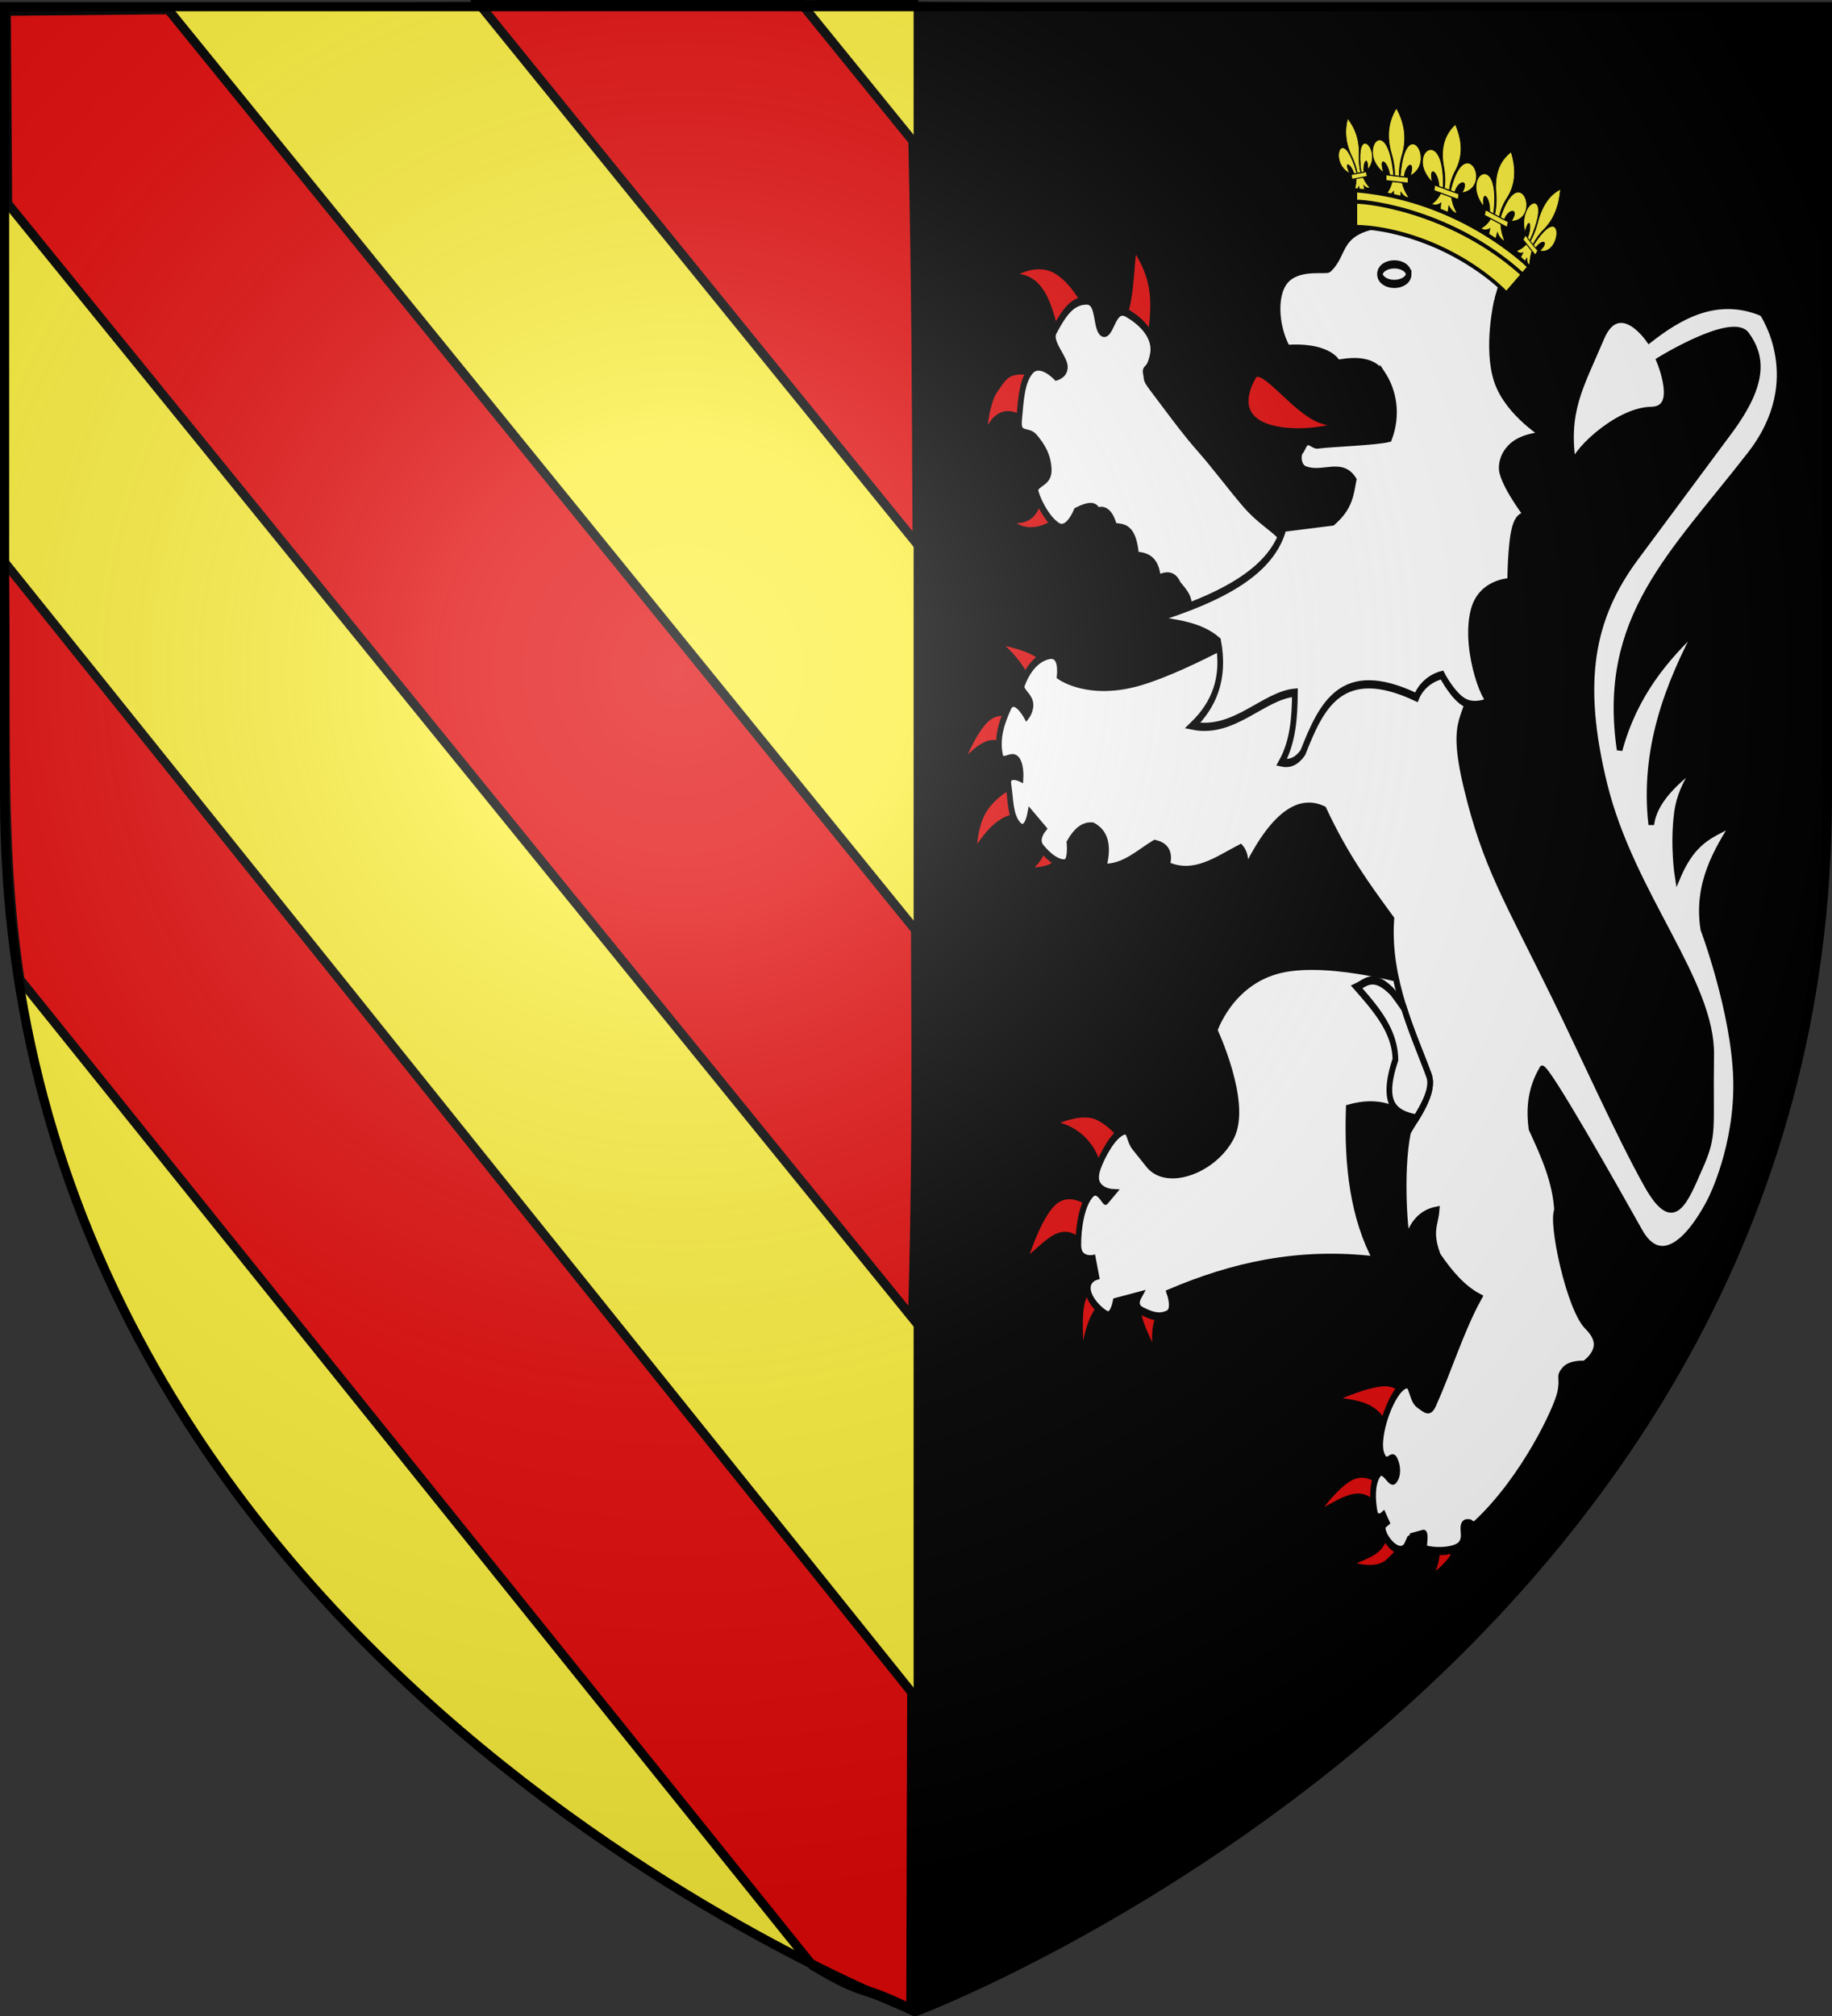 <svg xmlns="http://www.w3.org/2000/svg" xmlns:xlink="http://www.w3.org/1999/xlink" height="660" width="600" version="1.0"><rect width="100%" height="100%" fill="#333333" stroke="none"/><defs><linearGradient id="b"><stop style="stop-color:white;stop-opacity:.314" offset="0"/><stop offset=".19" style="stop-color:white;stop-opacity:.251"/><stop style="stop-color:#6b6b6b;stop-opacity:.125" offset=".6"/><stop style="stop-color:black;stop-opacity:.125" offset="1"/></linearGradient><linearGradient id="a"><stop offset="0" style="stop-color:#fd0000;stop-opacity:1"/><stop style="stop-color:#e77275;stop-opacity:.659" offset=".5"/><stop style="stop-color:black;stop-opacity:.323" offset="1"/></linearGradient><linearGradient id="c"><stop style="stop-color:#fd0000;stop-opacity:1" offset="0"/><stop offset=".5" style="stop-color:#e77275;stop-opacity:.659"/><stop offset="1" style="stop-color:black;stop-opacity:.323"/></linearGradient><linearGradient id="e"><stop style="stop-color:#fd0000;stop-opacity:1" offset="0"/><stop offset=".5" style="stop-color:#e77275;stop-opacity:.659"/><stop offset="1" style="stop-color:black;stop-opacity:.323"/></linearGradient><linearGradient id="d"><stop offset="0" style="stop-color:white;stop-opacity:.314"/><stop style="stop-color:white;stop-opacity:.251" offset=".19"/><stop offset=".6" style="stop-color:#6b6b6b;stop-opacity:.125"/><stop offset="1" style="stop-color:black;stop-opacity:.125"/></linearGradient><radialGradient xlink:href="#b" id="f" gradientUnits="userSpaceOnUse" gradientTransform="matrix(1.353 0 0 1.349 -77.63 -85.747)" cx="221.445" cy="226.331" fx="221.445" fy="226.331" r="300"/></defs><g style="display:inline"><path style="fill:#fcef3c;fill-opacity:1;fill-rule:evenodd;stroke:#000;stroke-width:1.5;stroke-linecap:butt;stroke-linejoin:miter;stroke-opacity:1;stroke-miterlimit:4;stroke-dasharray:none" d="M300 658.5V.59L1.5 2.175v258.552C1.5 546.18 300 658.5 300 658.5z"/><path style="fill:#000;fill-opacity:1;fill-rule:evenodd;stroke:#000;stroke-width:1.5;stroke-linecap:butt;stroke-linejoin:miter;stroke-miterlimit:4;stroke-dasharray:none;stroke-opacity:1;display:inline" d="M300 659.25V1.34l298.5 1.586v258.552C598.5 546.93 300 659.25 300 659.25z"/><g style="fill:#e20909"><path style="fill:#e20909;fill-opacity:1;fill-rule:nonzero;stroke:#000;stroke-width:3.473;stroke-miterlimit:4;stroke-opacity:1;stroke-dasharray:none" d="m74.454 3.353 328.024 301.313c.314 57.733.314 80.85-1.264 127.059L4.408 67.284 3.783 3.849z" transform="matrix(.746 0 0 1 -.591 -.409)"/><path style="fill:#e20909;fill-opacity:1;fill-rule:nonzero;stroke:#000;stroke-width:3.454;stroke-miterlimit:4;stroke-opacity:1;stroke-dasharray:none" d="M2.791 184.474 400.793 554.23l-.399 103.904c-23.387-8.58-18.685-3.644-43.204-14.569L9.87 321.351c-9.408-45.626-5.33-91.251-7.08-136.877z" transform="matrix(.746 0 0 1 -.591 -.409)"/><path style="fill:#e20909;fill-opacity:1;fill-rule:nonzero;stroke:#000;stroke-width:3.473;stroke-miterlimit:4;stroke-opacity:1;stroke-dasharray:none" d="m353.008 1.962 48.308 44.39c1.476 51.979 1.476 78.347 1.86 131.927L211.563 2.119z" transform="matrix(.746 0 0 1 -.591 -.409)"/></g><g style="fill:#fff"><g style="fill:#fff;display:inline"><path d="M143.61 173.87c-10.008 7.544-24.988 8.847-30.912 1.404 0 0 10.062 2.356 14.613-3.091 6.176-7.392 6.4-10.884 7.306-9.274l8.993 10.96zM124.5 142.114c-8.763-6.845-19.332-6.062-23.605 5.058-1.132-.424.478-13.929 5.34-18.828 4.998-5.037 6.322-6.815 13.77-7.025 7.446-.211 16.86 4.215 16.86 4.215l-12.364 16.58zM139.676 111.202c-4.596-12.573-7.77-25.738-27.54-23.605 0 0 9.868-6.229 21.357-4.497 14.197 2.14 24.64 19.382 23.887 19.671l-17.704 8.431zM172.274 103.615c5.988-5.72 5.35-18.068 7.306-27.821 0 0 7.658 6.674 9.555 16.018 1.897 9.344-1.967 21.357-1.967 21.357l-14.894-9.554z" style="fill:#e20909;fill-opacity:1;fill-rule:evenodd;stroke:#000;stroke-width:3;stroke-linecap:butt;stroke-linejoin:miter;stroke-miterlimit:4;stroke-opacity:1;stroke-dasharray:none;display:inline" transform="matrix(.621 0 0 .894 259.873 12.793)"/><path d="m216.956 214.617-9.836-4.848c3.567-3.799-.505-6.834-4.215-9.906-2.203-3.65-6.236-3.685-10.68-2.107-.64-6.972-5.697-8.264-11.52-8.571-1.298-10.634-6.611-10.024-11.523-10.539-1.979-5.43-5.562-6.455-8.852-5.62-1.083-1.963-4.041-2.519-11.1 0 0 0-4.496 7.728-9.554 5.62-5.059-2.107-9.977-8.15-11.803-12.364-1.827-4.216 6.885-3.373 6.744-8.431-.14-5.058-3.512-8.712-7.306-11.803-3.794-3.09-9.274.281-8.29-7.025.983-7.307 1.44-13.98 6.323-17.845 4.882-3.864 13.207 2.389 13.207 2.389s5.445-.984 4.444-4.18c-1.001-3.197-8.448-8.606-5.568-12.4 5.761-7.588 10.117-11.17 17.143-11.241 7.025-.07 4.426 10.89 8.852 11.803 4.426.913 5.234-10.047 12.224-7.307s16.101 8.218 13.77 15.737c-1.98 6.389-4.325 4.17-3.555 6.448 1.076 3.183-1.919.37 9.456 10.835 4.833 4.446 11.5 10.77 19.129 16.76 7.628 5.988 16.383 14.194 23.915 20.225 7.533 6.03 14.687 8.482 19.676 12.516 4.99 4.035 8.097 6.562 8.097 6.562l-49.178 25.292z" style="fill:#fff;fill-opacity:1;fill-rule:evenodd;stroke:#000;stroke-width:3;stroke-linecap:butt;stroke-linejoin:miter;stroke-miterlimit:4;stroke-opacity:1;stroke-dasharray:none;display:inline" transform="matrix(.621 0 0 .894 259.873 12.793)"/><path d="M161.884 420.906c1.088-14.822-14.085-23.326-28.813-23.25 0 0 17.586-6.805 27.62-3.178 10.036 3.626 13.712 9.339 13.712 9.339l-12.519 17.089zM154.333 443.161c-13.07-11.426-21.685.106-32.986 5.167 0 0 7.352-17.437 16.294-22.852 8.942-5.414 19.474 1.193 19.474 1.193l-2.782 16.492zM164.269 463.231c-5.28 2.46-9.802 7.955-11.923 23.05 0 0-2.186-14.009-.795-21.46 1.391-7.452 6.359-8.346 6.359-8.346l6.359 6.756zM194.472 465.616c-4.496 4.583-4.907 10.917-1.987 18.678 0 0-7.948-10.233-9.935-15.499s1.987-5.564 1.987-5.564l9.935 2.385z" style="fill:#e20909;fill-opacity:1;fill-rule:evenodd;stroke:#000;stroke-width:3;stroke-linecap:butt;stroke-linejoin:miter;stroke-miterlimit:4;stroke-opacity:1;stroke-dasharray:none;display:inline" transform="matrix(.621 0 0 .894 259.873 12.793)"/><path d="M273.313 339.367c-5.847.001-11.483.342-16.462 1.158-26.556 4.356-34.833 22.472-34.833 22.472s18.115 26.552 8.982 38.776c-9.133 12.224-34.157 18.494-43.847 10.11l-7.292-6.323c-3.565-3.085-2.11-7.849-7.73-5.039-5.62 2.81-10.815 10.725-11.956 13.614-3.173 8.036 7.887 8.45 7.887 8.45l-3.38 2.786c-.32.719-3.883-5.117-7.292-2.785-5.415 3.703-7.308 13.205-7.167 19.247.14 6.042 7.73 4.914 7.73 4.914l1.69 6.165s-4.943.995-4.381 5.07c.562 4.075 6.927 8.28 9.983 9.264 3.057.984 4.632-4.757 4.632-4.757l12.237-2.253s-3.102 3.916 1.816 5.602c4.917 1.686 8.746 2.688 13.207 1.283 4.461-1.405 1.283-7.887 1.283-7.887 32.505-9.58 67.579-15.401 109.038-11.924-12.448-15.81-15.61-34.98-14.616-55.646 16.252-3.175 25.67.469 34.27 4.945 4.147-4.592 10.694-11.947 8.044-17.025-5.135-9.839-13.337-22.11-17.495-35.96-10.884-1.823-28.432-4.26-44.348-4.257z" style="fill:#fff;fill-opacity:1;fill-rule:evenodd;stroke:#000;stroke-width:3;stroke-linecap:butt;stroke-linejoin:miter;stroke-miterlimit:4;stroke-opacity:1;stroke-dasharray:none;display:inline" transform="matrix(.621 0 0 .894 259.873 12.793)"/><path d="M124.328 237.298c-2.452-6.44-9.972-12.1-19.275-17.486 0 0 12.866 1.39 20.467 3.974 7.6 2.583 9.936 6.359 9.936 6.359l-11.128 7.153zM113.598 260.945c-10.234-7.085-17.934 1.024-26.23 5.564 0 0 7.163-13.167 14.516-17.836 7.352-4.67 14.893-.843 14.893-.843l-3.18 13.115zM120.552 284.989c-7.213.069-14.89 1.814-25.434 13.91 0 0-.348-9.688 4.967-16.295 5.316-6.607 16.294-10.134 16.294-10.134l4.173 12.519zM132.075 294.55c-.562 3.909-4.917 7.957-11.386 10.39 0 0 11.487.422 16.158-1.869 4.67-2.291 3.576-5.961 3.576-5.961l-8.348-2.56zM336.351 549.471c3.506 2.249 5.009 5.9-1.987 15.5 0 0 9.836-4.67 13.115-8.744 3.279-4.073 0-7.55 0-7.55l-11.128.794zM312.506 544.305c-.443 10.31-10.166 9.82-21.063 14.307 0 0 14.804 3.974 21.858-.398 7.054-4.371 10.333-8.345 10.333-8.345l-11.128-5.564zM308.532 539.138c-9.747-10.988-22.513-.845-34.178 1.59 0 0 11.426-11.923 20.666-14.705s16.294 3.577 16.294 3.577l-2.782 9.538zM315.288 515.69c-3.935-17.374-19.706-15.022-32.588-17.486 0 0 19.076-6.26 29.011-6.359 9.936-.099 10.73 5.962 10.73 5.962l-7.153 17.884z" style="fill:#e20909;fill-opacity:1;fill-rule:evenodd;stroke:#000;stroke-width:3;stroke-linecap:butt;stroke-linejoin:miter;stroke-miterlimit:4;stroke-opacity:1;stroke-dasharray:none;display:inline" transform="matrix(.621 0 0 .894 259.873 12.793)"/><path d="M252.496 212.062s-41.53 17.288-69.151 23.05c-27.621 5.763-42.922-1.987-42.922-1.987s1.391-8.544-5.564-7.55c-6.954.993-11.723 5.762-14.307 10.73-1.291 2.483 3.08 3.974 4.198 6.433 1.118 2.459-1.813 5.092-1.813 5.092s-6.359-8.147-9.538-3.18c-3.18 4.968-6.558 11.128-4.372 17.884 1.093 3.378 5.167-.298 8.172 1.143 3.006 1.44 2.559 6.806 2.559 6.806s-7.551-2.683-6.36 2.782c1.193 5.464.796 11.127 5.167 14.704 4.372 3.577 6.359-4.371 6.359-4.371l6.756 5.563s-4.57 3.975-.795 7.154c3.776 3.18 8.147 5.564 11.923 5.564 3.775 0 2.782-7.551 2.782-7.551 3.184-3.832 7.023-6.354 12.32-5.961 8.311 3.097 7.727 8.862 5.564 15.102 10.604.277 18.37-5.12 27.024-8.744 6.534.994 8.3 3.776 6.359 7.949 14.48 4.624 26.48-1.924 38.947-6.359 2.67 2.174 3.608 5.386.994 10.73 14.307-21.195 28.614-29.409 42.92-24.64 11.377 16.94 22.634 27.68 35.57 39.941-2.213 22.61 12.235 42.596 19.871 57.228 3.687 7.064-10.486 18.623-11.128 20.865-4.346 15.183-1.201 39.302-.136 38.947 3.379-6.846 8.874-9.457 15.238-10.333-.603 4.913-4.064 7.682.795 16.692 6.496 6.677 13.47 12.16 21.46 15.102-9.36 11.923-15.489 26.009-23.845 38.947-2.186 3.386-4.371 1.788-7.948 0-3.577-1.789-3.406-7.591-6.359-7.154-7.155 1.06-16.592 18.996-13.038 25.764 2.628 5.004 5.194-.391 6.864 1.91 1.67 2.303 2.048 5.475-.184 7.3-2.232 1.824-5.564-5.545-8.744-1.968-3.179 3.577-2.72 9.396-1.726 13.464.994 4.069 4.717 1.546 4.717 1.546l1.59 2.46c-1.48.948-2.44.532-1.819 3.033.942 3.796 9.18 10.211 12.609 5.45 1.32-1.833 1.725-2.895 1.778-2.886l6.956-1.331c1.63-.312-.342 5.312.72 5.582 4.768 1.213 15.957 1.06 18.936-1.502 4.073-3.504-1.88-8.663 4.873-7.904 0 0 1.75 1.254 3.142.353 25.23-16.329 42.656-42.13 44.4-48.091 1.771-6.057-.994-5.564 2.186-8.147 3.18-2.584 10.531-2.186 10.531-2.186s13.61-6.1 1.59-14.307c-9.7-6.624-19.112-38.198-15.897-42.127-.751-10.75-7.057-20.49-13.512-30.204-1.87-9.636 1.118-16.034 5.564-21.46 2.542-.916 39.189 44.17 51.664 59.612 15.866 19.64 37.358-11.922 37.358-11.922s14.307-19.474 13.313-44.312c-.993-24.84-17.287-55.043-17.287-55.043-3.558-15.93 6.473-27.976 17.486-39.742-10.512 4.912-21.462 5.015-30.999 20.666 0 0-2.583-11.128-.397-23.05 2.186-11.923 14.307-19.871 14.307-19.871-14.232 7.121-26.181 14.624-27.82 23.845-4.43-26.86 8.163-50.476 25.833-73.125-18.4 11.853-34.634 25.44-42.524 45.703-10.064-47.994 27.462-70.726 68.754-107.7 30.99-27.751 6.358-52.46 6.358-52.46-23.676-6.906-43.305 1.05-59.613 9.935 0 0-15.62-16.293-25.037-.795-10.922 17.975-19.657 27.087-14.704 47.69-2.554-3.405 22.025-20.508 40.934-20.665 15.222-.126 4.371-18.281 4.371-18.281s38.55-16.493 46.101-9.141c7.551 7.352 10.238 16.447-9.14 34.575l-49.28 46.101c-23.768 22.234-30.137 45.862-16.692 83.856 14.324 40.48 56.905 72.086 56.235 98.957-.67 26.871 1.95 28.513-5.763 40.537-7.713 12.024-13.74 24.442-28.217 6.557-14.476-17.884-33.651-47.705-49.081-69.548-25.008-35.402-36.016-47.243-45.902-75.709-9.886-28.465 2.384-23.447 1.987-40.139-.397-16.692-3.577-26.627-3.577-26.627l-100.944 4.769z" style="fill:#fff;fill-opacity:1;fill-rule:evenodd;stroke:#000;stroke-width:3;stroke-linecap:butt;stroke-linejoin:miter;stroke-miterlimit:4;stroke-opacity:1;stroke-dasharray:none;display:inline" transform="matrix(.621 0 0 .894 259.873 12.793)"/><path d="M320.37 135.932c-19.938 2.844-38.988 9.392-60.7 7.868-29.46-2.067-20.884-16.156-16.86-20.795 3.834-4.421 18.955 10.362 32.035 15.175 15.176 5.584 30.352-1.493 45.525-2.248z" style="fill:#e20909;fill-opacity:1;fill-rule:evenodd;stroke:#000;stroke-width:3;stroke-linecap:butt;stroke-linejoin:miter;stroke-miterlimit:4;stroke-opacity:1;stroke-dasharray:none;display:inline" transform="matrix(.621 0 0 .894 259.873 12.793)"/><path d="M310.816 123.005c-4.789-5.09-14.196-5.348-23.746-4.075-1.6-2.183-8.602-6.27-26.557-5.48-6.47-8.206-7.557-21.16.281-26.135 7.172-4.551 20.207-2.446 21.639-3.372 8.389-5.425 4.637-12.646 23.043-15.737 18.407-3.09 50.583 3.372 50.583 3.372s1.73 4.191 8.334 3.629c6.604-.562 3.4 3.842 6.631 7.776 3.232 3.935 5.653-.475 2.773 6.2-2.88 6.674-2.844 6.844-2.844 6.844s-5.76 17.072 0 28.945c5.761 11.873 25.854 20.233 25.854 20.233-9.09.48-16.102 2.147-19.952 5.62-2.155 1.687-4.018 4.935-3.091 7.588 2.188 6.269 14.05 16.861 14.05 16.861s-4.847-2.248-7.306 3.653c-2.459 5.902-2.53 19.953-2.53 19.953s-15.596.2-19.39 10.678c-5.252 14.509 7.454 36.403 10.117 32.598 0 0-8.29 3.162-14.613.844-6.323-2.319-12.083-10.117-12.083-10.117-6.071 1.1-11.149 4.064-13.49 8.15-39.759-13.063-50.15 3.241-59.856 20.233-3.014 3.05-6.729 4.349-11.24 3.653 6.01-7.607 6.935-16.485 7.025-25.573-16.706 1.055-32.194 15.16-53.956 12.084 11.265-7.596 17.183-17.332 13.489-30.912-9.257-5.678-22.539-6.526-35.408-7.868 39.44-8.394 64.137-18.398 69.973-33.723l25.854-2.248c9.312-5.572 9.567-10.322 10.96-15.175-6.32-6.702-16.72-1.117-25.573-3.653-3.732-1.07-3.983-5.9-2.211-7.222.886-.66 1.861-3.065 3.382-3.386 1.522-.32 3.589 1.442 5.535 1.248 7.254-.722 30.281-1.158 37.695-2.443 4.537-8.307 2.63-16.662-3.372-23.043z" style="fill:#fff;fill-opacity:1;fill-rule:evenodd;stroke:#000;stroke-width:3;stroke-linecap:butt;stroke-linejoin:miter;stroke-miterlimit:4;stroke-opacity:1;stroke-dasharray:none;display:inline" transform="matrix(.621 0 0 .894 259.873 12.793)"/><path d="M305.58 344.72c-3.34-.06-5.743 1.498-8.512 2.409 10.127 8.032 20.215 16.072 20.374 26.634-7.917 16.534.196 20.044 10.891 21.47 4.078-4.599 9.223-11.05 6.823-15.65-3.693-7.074-8.952-15.422-13.176-24.692a103.817 103.817 0 0 0-6.26-6.04c-4.373-3.06-7.542-4.086-10.14-4.132z" style="fill:#fff;fill-opacity:1;fill-rule:evenodd;stroke:#000;stroke-width:3;stroke-linecap:butt;stroke-linejoin:miter;stroke-miterlimit:4;stroke-opacity:1;stroke-dasharray:none" transform="matrix(.621 0 0 .894 259.873 12.793)"/><g style="fill:#fcef3c"><path style="fill:#fff;fill-opacity:1;fill-rule:evenodd;stroke:#000;stroke-width:3;stroke-linecap:butt;stroke-linejoin:miter;stroke-miterlimit:4;stroke-opacity:1;stroke-dasharray:none;display:inline" d="M324.429 86.08c.003 1.976-3.379 3.58-7.551 3.58-4.173 0-7.554-1.604-7.551-3.58-.003-1.976 3.378-3.58 7.55-3.58 4.173 0 7.555 1.604 7.552 3.58z" transform="matrix(.621 0 0 .894 259.873 12.793)"/><g style="fill:#fcef3c"><path d="M29.739 62.946c-2.69 6.35-6.016 8.922-9.244 12.043 3.619.016 7.225-.679 10.963-3.814.064 9.675 1.458 12.982 4.819 16.232 3.323-3.149 4.859-6.547 4.847-16.232 3.738 3.135 7.335 3.83 10.954 3.814-3.228-3.121-6.545-5.693-9.235-12.043H29.74z" style="fill:#fcef3c;fill-opacity:1;fill-rule:evenodd;stroke:#000;stroke-width:.902;stroke-linecap:butt;stroke-linejoin:miter;stroke-miterlimit:4;stroke-opacity:1;stroke-dasharray:none" transform="matrix(.166 -.032 .065 .32 435.183 39.233)"/><path style="fill:#fcef3c;fill-opacity:1;fill-rule:nonzero;stroke:#000;stroke-width:.902;stroke-linecap:butt;stroke-linejoin:miter;stroke-miterlimit:4;stroke-opacity:1;stroke-dasharray:none;stroke-dashoffset:0;marker:none;visibility:visible;display:inline;overflow:visible" d="M21.707 58.178h29.159v4.772H21.707z" transform="matrix(.166 -.032 .065 .32 435.183 39.233)"/><path d="M126.281 7.938C91.34 45.032 77.89 87.763 105.656 141.28c6.342 16.259 11.339 33.045 10.313 52.25h20.625c-1.026-19.205 3.97-35.991 10.312-52.25 27.767-53.518 14.317-96.249-20.625-133.344z" transform="matrix(.05 -.01 .02 .096 434.904 39.287)" style="fill:#fcef3c;fill-opacity:1;fill-rule:evenodd;stroke:#000;stroke-width:3;stroke-linecap:butt;stroke-linejoin:miter;stroke-miterlimit:4;stroke-opacity:1;stroke-dasharray:none"/><path d="M52.25 100c-35.235.845-58.727 60.018 15.219 88.875-24.44-47.874 20.895-30.132 26.875 4.656h17.531c-9.68-70.66-37.052-94.073-59.625-93.531zM198.969 100c-22.302.418-48.765 24.284-58.25 93.531h17.5c5.98-34.788 51.346-52.53 26.906-4.656 74.894-29.227 49.821-89.549 13.844-88.875z" transform="matrix(.05 -.01 .02 .096 434.904 39.287)" style="fill:#fcef3c;fill-opacity:1;fill-rule:evenodd;stroke:#000;stroke-width:3;stroke-linecap:butt;stroke-linejoin:miter;stroke-miterlimit:4;stroke-opacity:1;stroke-dasharray:none"/></g><g style="fill:#fcef3c"><path d="M29.739 62.946c-2.69 6.35-6.016 8.922-9.244 12.043 3.619.016 7.225-.679 10.963-3.814.064 9.675 1.458 12.982 4.819 16.232 3.323-3.149 4.859-6.547 4.847-16.232 3.738 3.135 7.335 3.83 10.954 3.814-3.228-3.121-6.545-5.693-9.235-12.043H29.74z" style="fill:#fcef3c;fill-opacity:1;fill-rule:evenodd;stroke:#000;stroke-width:.902;stroke-linecap:butt;stroke-linejoin:miter;stroke-miterlimit:4;stroke-opacity:1;stroke-dasharray:none" transform="matrix(.271 .1 -.049 .383 466.862 36.114)"/><path style="fill:#fcef3c;fill-opacity:1;fill-rule:nonzero;stroke:#000;stroke-width:.902;stroke-linecap:butt;stroke-linejoin:miter;stroke-miterlimit:4;stroke-opacity:1;stroke-dasharray:none;stroke-dashoffset:0;marker:none;visibility:visible;display:inline;overflow:visible" d="M21.707 58.178h29.159v4.772H21.707z" transform="matrix(.271 .1 -.049 .383 466.862 36.114)"/><path d="M126.281 7.938C91.34 45.032 77.89 87.763 105.656 141.28c6.342 16.259 11.339 33.045 10.313 52.25h20.625c-1.026-19.205 3.97-35.991 10.312-52.25 27.767-53.518 14.317-96.249-20.625-133.344z" transform="matrix(.082 .03 -.015 .115 466.407 35.946)" style="fill:#fcef3c;fill-opacity:1;fill-rule:evenodd;stroke:#000;stroke-width:3;stroke-linecap:butt;stroke-linejoin:miter;stroke-miterlimit:4;stroke-opacity:1;stroke-dasharray:none"/><path d="M52.25 100c-35.235.845-58.727 60.018 15.219 88.875-24.44-47.874 20.895-30.132 26.875 4.656h17.531c-9.68-70.66-37.052-94.073-59.625-93.531zM198.969 100c-22.302.418-48.765 24.284-58.25 93.531h17.5c5.98-34.788 51.346-52.53 26.906-4.656 74.894-29.227 49.821-89.549 13.844-88.875z" transform="matrix(.082 .03 -.015 .115 466.407 35.946)" style="fill:#fcef3c;fill-opacity:1;fill-rule:evenodd;stroke:#000;stroke-width:3;stroke-linecap:butt;stroke-linejoin:miter;stroke-miterlimit:4;stroke-opacity:1;stroke-dasharray:none"/></g><g style="fill:#fcef3c"><path d="M29.739 62.946c-2.69 6.35-6.016 8.922-9.244 12.043 3.619.016 7.225-.679 10.963-3.814.064 9.675 1.458 12.982 4.819 16.232 3.323-3.149 4.859-6.547 4.847-16.232 3.738 3.135 7.335 3.83 10.954 3.814-3.228-3.121-6.545-5.693-9.235-12.043H29.74z" style="fill:#fcef3c;fill-opacity:1;fill-rule:evenodd;stroke:#000;stroke-width:.902;stroke-linecap:butt;stroke-linejoin:miter;stroke-miterlimit:4;stroke-opacity:1;stroke-dasharray:none" transform="matrix(.246 .029 .004 .4 448.399 33.32)"/><path style="fill:#fcef3c;fill-opacity:1;fill-rule:nonzero;stroke:#000;stroke-width:.902;stroke-linecap:butt;stroke-linejoin:miter;stroke-miterlimit:4;stroke-opacity:1;stroke-dasharray:none;stroke-dashoffset:0;marker:none;visibility:visible;display:inline;overflow:visible" d="M21.707 58.178h29.159v4.772H21.707z" transform="matrix(.246 .029 .004 .4 448.399 33.32)"/><path d="M126.281 7.938C91.34 45.032 77.89 87.763 105.656 141.28c6.342 16.259 11.339 33.045 10.313 52.25h20.625c-1.026-19.205 3.97-35.991 10.312-52.25 27.767-53.518 14.317-96.249-20.625-133.344z" transform="matrix(.074 .009 .001 .12 447.987 33.271)" style="fill:#fcef3c;fill-opacity:1;fill-rule:evenodd;stroke:#000;stroke-width:3;stroke-linecap:butt;stroke-linejoin:miter;stroke-miterlimit:4;stroke-opacity:1;stroke-dasharray:none"/><path d="M52.25 100c-35.235.845-58.727 60.018 15.219 88.875-24.44-47.874 20.895-30.132 26.875 4.656h17.531c-9.68-70.66-37.052-94.073-59.625-93.531zM198.969 100c-22.302.418-48.765 24.284-58.25 93.531h17.5c5.98-34.788 51.346-52.53 26.906-4.656 74.894-29.227 49.821-89.549 13.844-88.875z" transform="matrix(.074 .009 .001 .12 447.987 33.271)" style="fill:#fcef3c;fill-opacity:1;fill-rule:evenodd;stroke:#000;stroke-width:3;stroke-linecap:butt;stroke-linejoin:miter;stroke-miterlimit:4;stroke-opacity:1;stroke-dasharray:none"/></g><g style="fill:#fcef3c"><path d="M29.739 62.946c-2.69 6.35-6.016 8.922-9.244 12.043 3.619.016 7.225-.679 10.963-3.814.064 9.675 1.458 12.982 4.819 16.232 3.323-3.149 4.859-6.547 4.847-16.232 3.738 3.135 7.335 3.83 10.954 3.814-3.228-3.121-6.545-5.693-9.235-12.043H29.74z" style="fill:#fcef3c;fill-opacity:1;fill-rule:evenodd;stroke:#000;stroke-width:.902;stroke-linecap:butt;stroke-linejoin:miter;stroke-miterlimit:4;stroke-opacity:1;stroke-dasharray:none" transform="matrix(.136 .171 -.169 .316 506.526 54.899)"/><path style="fill:#fcef3c;fill-opacity:1;fill-rule:nonzero;stroke:#000;stroke-width:.902;stroke-linecap:butt;stroke-linejoin:miter;stroke-miterlimit:4;stroke-opacity:1;stroke-dasharray:none;stroke-dashoffset:0;marker:none;visibility:visible;display:inline;overflow:visible" d="M21.707 58.178h29.159v4.772H21.707z" transform="matrix(.136 .171 -.169 .316 506.526 54.899)"/><path d="M126.281 7.938C91.34 45.032 77.89 87.763 105.656 141.28c6.342 16.259 11.339 33.045 10.313 52.25h20.625c-1.026-19.205 3.97-35.991 10.312-52.25 27.767-53.518 14.317-96.249-20.625-133.344z" transform="matrix(.041 .052 -.051 .095 506.297 54.61)" style="fill:#fcef3c;fill-opacity:1;fill-rule:evenodd;stroke:#000;stroke-width:3;stroke-linecap:butt;stroke-linejoin:miter;stroke-miterlimit:4;stroke-opacity:1;stroke-dasharray:none"/><path d="M52.25 100c-35.235.845-58.727 60.018 15.219 88.875-24.44-47.874 20.895-30.132 26.875 4.656h17.531c-9.68-70.66-37.052-94.073-59.625-93.531zM198.969 100c-22.302.418-48.765 24.284-58.25 93.531h17.5c5.98-34.788 51.346-52.53 26.906-4.656 74.894-29.227 49.821-89.549 13.844-88.875z" transform="matrix(.041 .052 -.051 .095 506.297 54.61)" style="fill:#fcef3c;fill-opacity:1;fill-rule:evenodd;stroke:#000;stroke-width:3;stroke-linecap:butt;stroke-linejoin:miter;stroke-miterlimit:4;stroke-opacity:1;stroke-dasharray:none"/></g><g style="fill:#fcef3c"><path d="M29.739 62.946c-2.69 6.35-6.016 8.922-9.244 12.043 3.619.016 7.225-.679 10.963-3.814.064 9.675 1.458 12.982 4.819 16.232 3.323-3.149 4.859-6.547 4.847-16.232 3.738 3.135 7.335 3.83 10.954 3.814-3.228-3.121-6.545-5.693-9.235-12.043H29.74z" style="fill:#fcef3c;fill-opacity:1;fill-rule:evenodd;stroke:#000;stroke-width:.902;stroke-linecap:butt;stroke-linejoin:miter;stroke-miterlimit:4;stroke-opacity:1;stroke-dasharray:none" transform="matrix(.254 .135 -.084 .377 485.936 43.81)"/><path style="fill:#fcef3c;fill-opacity:1;fill-rule:nonzero;stroke:#000;stroke-width:.902;stroke-linecap:butt;stroke-linejoin:miter;stroke-miterlimit:4;stroke-opacity:1;stroke-dasharray:none;stroke-dashoffset:0;marker:none;visibility:visible;display:inline;overflow:visible" d="M21.707 58.178h29.159v4.772H21.707z" transform="matrix(.254 .135 -.084 .377 485.936 43.81)"/><path d="M126.281 7.938C91.34 45.032 77.89 87.763 105.656 141.28c6.342 16.259 11.339 33.045 10.313 52.25h20.625c-1.026-19.205 3.97-35.991 10.312-52.25 27.767-53.518 14.317-96.249-20.625-133.344z" transform="matrix(.076 .041 -.025 .113 485.51 43.583)" style="fill:#fcef3c;fill-opacity:1;fill-rule:evenodd;stroke:#000;stroke-width:3;stroke-linecap:butt;stroke-linejoin:miter;stroke-miterlimit:4;stroke-opacity:1;stroke-dasharray:none"/><path d="M52.25 100c-35.235.845-58.727 60.018 15.219 88.875-24.44-47.874 20.895-30.132 26.875 4.656h17.531c-9.68-70.66-37.052-94.073-59.625-93.531zM198.969 100c-22.302.418-48.765 24.284-58.25 93.531h17.5c5.98-34.788 51.346-52.53 26.906-4.656 74.894-29.227 49.821-89.549 13.844-88.875z" transform="matrix(.076 .041 -.025 .113 485.51 43.583)" style="fill:#fcef3c;fill-opacity:1;fill-rule:evenodd;stroke:#000;stroke-width:3;stroke-linecap:butt;stroke-linejoin:miter;stroke-miterlimit:4;stroke-opacity:1;stroke-dasharray:none"/></g><path d="M304.497 57.777c.43.528-2.038-.423-7.98-2.355l.029 13.387s17.808-.332 41.622 6.773l.495.151c.345.106.683.206 1.024.313 23.666 7.387 36.273 17.004 36.273 17.004l12.093-9.687c-2.67-1.612-38.005-14.781-37.242-14.84l-46.314-10.746z" style="fill:#fcef3c;stroke:#000;stroke-width:1.5;stroke-miterlimit:4;stroke-opacity:1;stroke-dasharray:none" transform="matrix(.621 0 0 .894 259.873 12.793)"/><path d="M401.05 73.54zm-13.077 9.837s-34.884-24.403-89.904-27.892c-1.016-.095-1.848-.123-1.532-.026l-.03 4.182c.112-.541 48.39 1.658 88.026 26.554 3.34-2.749 3.44-2.818 3.44-2.818zm-91.424-19.46zm87.535 22.608zm-13.642-1.78z" style="fill:#fcef3c;fill-opacity:1;fill-rule:nonzero;stroke:#000;stroke-width:1.5;stroke-linecap:butt;stroke-linejoin:miter;stroke-miterlimit:4;stroke-opacity:1;stroke-dasharray:none;stroke-dashoffset:0;marker:none;visibility:visible;display:inline;overflow:visible;enable-background:accumulate" transform="matrix(.621 0 0 .894 259.873 12.793)"/></g></g></g></g><path d="M300 658.5s298.5-112.32 298.5-397.772V2.176H1.5v258.552C1.5 546.18 300 658.5 300 658.5z" style="opacity:1;fill:url(#f);fill-opacity:1;fill-rule:evenodd;stroke:none;stroke-width:1px;stroke-linecap:butt;stroke-linejoin:miter;stroke-opacity:1"/><path d="M300 658.5S1.5 546.18 1.5 260.728V2.176h597v258.552C598.5 546.18 300 658.5 300 658.5z" style="opacity:1;fill:none;fill-opacity:1;fill-rule:evenodd;stroke:#000;stroke-width:3;stroke-linecap:butt;stroke-linejoin:miter;stroke-miterlimit:4;stroke-dasharray:none;stroke-opacity:1"/></svg>
